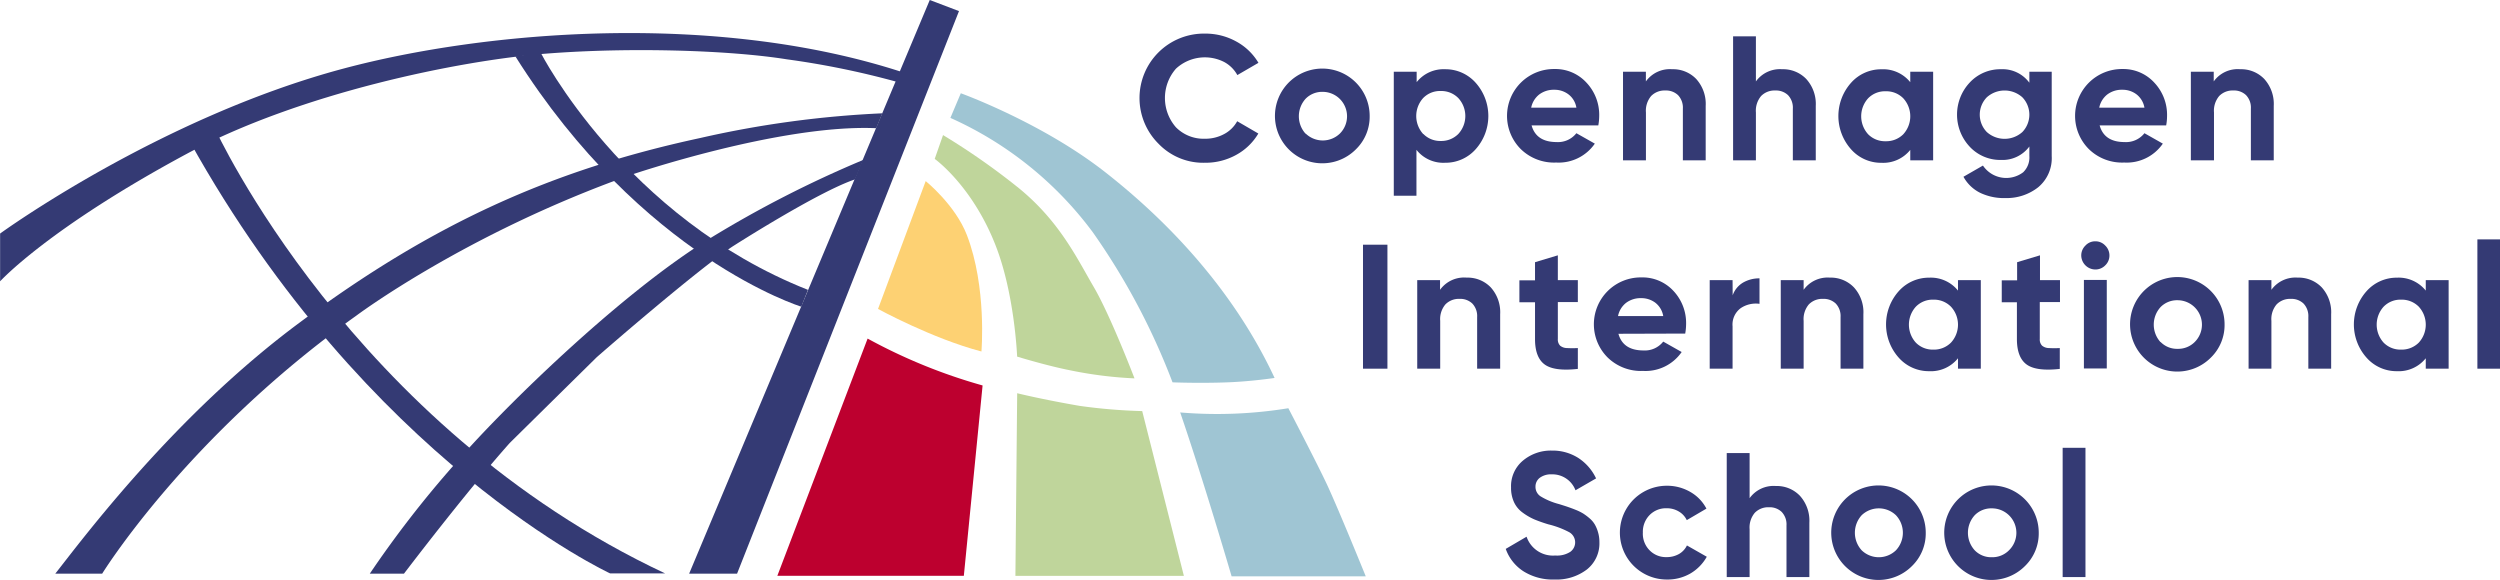 <?xml version="1.0" encoding="utf-8"?>
<svg id="Layer_1" data-name="Layer 1" xmlns="http://www.w3.org/2000/svg" viewBox="0 0 479.88 111.24"><defs><style>.cls-1,.cls-3,.cls-4,.cls-5{fill:#231f20;}.cls-10,.cls-2{fill:#343a74;}.cls-3{stroke:#00adee;}.cls-10,.cls-3,.cls-4,.cls-5{stroke-miterlimit:10;}.cls-4,.cls-5{stroke:#ec1c24;}.cls-10,.cls-4{stroke-width:0.5px;}.cls-6{fill:#fdd173;}.cls-7{fill:#bd002f;}.cls-8{fill:#bfd59b;}.cls-9{fill:#9fc5d3;}.cls-10{stroke:#231f20;}.cls-11{fill:none;}</style></defs><title>Logo Landscape RGB</title><path class="cls-1" d="M209,57.29" transform="translate(-44.46 -61.37)"/><path class="cls-1" d="M209,57.29" transform="translate(-44.46 -61.37)"/><path class="cls-1" d="M209,57.29" transform="translate(-44.46 -61.37)"/><path class="cls-1" d="M209,57.29" transform="translate(-44.46 -61.37)"/><path class="cls-2" d="M97.06,143.85" transform="translate(-44.46 -61.37)"/><path class="cls-1" d="M218.06,91.39" transform="translate(-44.46 -61.37)"/><path class="cls-1" d="M218.06,91.39" transform="translate(-44.46 -61.37)"/><path class="cls-3" d="M220.86,88.5" transform="translate(-44.46 -61.37)"/><path class="cls-4" d="M206.38,88.25" transform="translate(-44.46 -61.37)"/><path class="cls-1" d="M224.51,94.14" transform="translate(-44.46 -61.37)"/><path class="cls-1" d="M224.51,94.14" transform="translate(-44.46 -61.37)"/><path class="cls-3" d="M227.31,91.25" transform="translate(-44.46 -61.37)"/><path class="cls-5" d="M148.49,165.36" transform="translate(-44.46 -61.37)"/><path class="cls-1" d="M152.22,165.93" transform="translate(-44.46 -61.37)"/><path class="cls-6" d="M222.15,96.13,213,120.67s10.34,5.67,19.85,8.17c0,0,1.06-12.35-2.79-22.34C227.84,100.72,222.15,96.13,222.15,96.13Z" transform="translate(-44.46 -61.37)"/><path class="cls-7" d="M211,126.36a104.88,104.88,0,0,0,22.07,9l-3.6,36.54h-35.8Z" transform="translate(-44.46 -61.37)"/><path class="cls-8" d="M223.88,91.87l1.6-4.57A133.37,133.37,0,0,1,240,97.46c7.87,6.41,11.21,13.54,14.41,19S262.23,134,262.23,134a77.92,77.92,0,0,1-12.16-1.51c-4.59-.89-10.37-2.67-10.37-2.67s-.47-12.17-4.22-21.56C231,96.94,223.88,91.87,223.88,91.87Z" transform="translate(-44.46 -61.37)"/><path class="cls-9" d="M226.89,84l2-4.73S244.5,84.9,256.7,94.49c7.72,6.07,23.07,19.36,32.42,39.43,0,0-4.45.67-9,.84-5.53.21-10.59,0-10.59,0A130.31,130.31,0,0,0,254.26,106,69.16,69.16,0,0,0,226.89,84Z" transform="translate(-44.46 -61.37)"/><path class="cls-8" d="M239.71,136.85s4.63,1.16,12,2.43a105.9,105.9,0,0,0,12,1l8,31.63H239.37Z" transform="translate(-44.46 -61.37)"/><path class="cls-9" d="M271,140.54a84.93,84.93,0,0,0,20.76-.81s5.08,9.73,7.24,14.27,7.62,18,7.62,18H280.87S275.5,153.63,271,140.54Z" transform="translate(-44.46 -61.37)"/><path class="cls-4" d="M211.83,91" transform="translate(-44.46 -61.37)"/><path class="cls-1" d="M169.71,170.77" transform="translate(-44.46 -61.37)"/><path class="cls-1" d="M169.71,170.77" transform="translate(-44.46 -61.37)"/><path class="cls-2" d="M148.24,71.47s16.1,31.62,51.31,45.54h0l-1.28,3.23s-30.56-9.4-54.89-48.06h0l4.86-.71" transform="translate(-44.46 -61.37)"/><path class="cls-2" d="M213.83,83.12a196.3,196.3,0,0,0-35,4.75C150.34,94,127.49,104.31,102,123.27,78.06,141,60.44,164.66,55.07,171.49h9s16.19-26.3,48.76-49.51c0,0,21-15.76,52.62-27,0,0,28.75-9.82,47.2-9Z" transform="translate(-44.46 -61.37)"/><path class="cls-2" d="M217.55,75.18c-35.91-11.66-80-7.91-107.22-.63C75,84,44.48,106.2,44.48,106.2l0,9.17s9.22-10.16,35.88-24.5c21.59-11.61,52.3-17.91,69-19.21,16.2-1.26,35.22-.65,46.15,1.1a161.19,161.19,0,0,1,21.07,4.31Z" transform="translate(-44.46 -61.37)"/><path class="cls-2" d="M210.13,92.08a215,215,0,0,0-29.55,15.14c-17.54,10.8-40.76,33.72-49,43.43a204.49,204.49,0,0,0-16.14,20.84H122s11.78-15.52,20.28-25.06c.05-.06,16.67-16.44,16.72-16.49,3-2.63,19.25-16.67,26-21.21,0,0,16.44-10.54,23.59-12.93l1.59-3.72" transform="translate(-44.46 -61.37)"/><polygon class="cls-2" points="178.47 0 184.08 2.13 141.48 110.12 132.28 110.12 178.47 0"/><path class="cls-10" d="M147.44,71.77" transform="translate(-44.46 -61.37)"/><path class="cls-2" d="M85.72,86.05s26.07,57.05,86.42,85.39H161.58s-46.6-21.56-80.74-83Z" transform="translate(-44.46 -61.37)"/><path class="cls-2" d="M275.75,92.61A11.89,11.89,0,0,1,266.88,89a12.37,12.37,0,0,1,8.87-21.18,12.2,12.2,0,0,1,6,1.51,11.08,11.08,0,0,1,4.27,4.1l-4.05,2.35a6.29,6.29,0,0,0-2.51-2.5,8.16,8.16,0,0,0-9.27,1.27,8.54,8.54,0,0,0,0,11.26A7.47,7.47,0,0,0,275.75,88a7.58,7.58,0,0,0,3.69-.9,6.11,6.11,0,0,0,2.5-2.46L286,87a11.1,11.1,0,0,1-4.25,4.1A12.12,12.12,0,0,1,275.75,92.61Z" transform="translate(-44.46 -61.37)"/><path class="cls-2" d="M304.76,90a9.09,9.09,0,1,1,2.61-6.37A8.72,8.72,0,0,1,304.76,90Zm-9.68-3a4.73,4.73,0,0,0,6.58,0,4.69,4.69,0,0,0-3.3-8,4.45,4.45,0,0,0-3.28,1.32,5,5,0,0,0,0,6.73Z" transform="translate(-44.46 -61.37)"/><path class="cls-2" d="M321.86,74.66a7.74,7.74,0,0,1,5.86,2.6,9.58,9.58,0,0,1,0,12.75,7.71,7.71,0,0,1-5.86,2.6,6.57,6.57,0,0,1-5.51-2.48v8.81H312V75.14h4.39v2A6.59,6.59,0,0,1,321.86,74.66Zm-4.18,12.43A4.53,4.53,0,0,0,321,88.43a4.59,4.59,0,0,0,3.38-1.34,5.08,5.08,0,0,0,0-6.9A4.56,4.56,0,0,0,321,78.84a4.5,4.5,0,0,0-3.36,1.35,5.14,5.14,0,0,0,0,6.9Z" transform="translate(-44.46 -61.37)"/><path class="cls-2" d="M338.45,85.44q.89,3.19,4.79,3.2a4.49,4.49,0,0,0,3.81-1.7l3.54,2a8.44,8.44,0,0,1-7.41,3.63,9.14,9.14,0,0,1-6.77-2.55,9,9,0,0,1,6.43-15.4A8.09,8.09,0,0,1,349,77.25a9,9,0,0,1,2.43,6.39,10.69,10.69,0,0,1-.17,1.8Zm-.07-3.4h8.67a4,4,0,0,0-1.55-2.58,4.41,4.41,0,0,0-2.66-.86,4.64,4.64,0,0,0-2.93.91A4.3,4.3,0,0,0,338.38,82Z" transform="translate(-44.46 -61.37)"/><path class="cls-2" d="M365.45,74.66a6.14,6.14,0,0,1,4.6,1.87,7.12,7.12,0,0,1,1.82,5.17V92.14h-4.38v-9.9a3.49,3.49,0,0,0-.92-2.6,3.35,3.35,0,0,0-2.45-.9,3.59,3.59,0,0,0-2.72,1.06,4.37,4.37,0,0,0-1,3.16v9.18H356v-17h4.39V77A5.67,5.67,0,0,1,365.45,74.66Z" transform="translate(-44.46 -61.37)"/><path class="cls-2" d="M386.56,74.66a6.16,6.16,0,0,1,4.61,1.87A7.11,7.11,0,0,1,393,81.7V92.14H388.6v-9.9a3.49,3.49,0,0,0-.92-2.6,3.35,3.35,0,0,0-2.45-.9,3.59,3.59,0,0,0-2.72,1.06,4.37,4.37,0,0,0-1,3.16v9.18h-4.38V68.34h4.38V77A5.69,5.69,0,0,1,386.56,74.66Z" transform="translate(-44.46 -61.37)"/><path class="cls-2" d="M411.14,75.14h4.39v17h-4.39v-2a6.65,6.65,0,0,1-5.54,2.48,7.67,7.67,0,0,1-5.83-2.6,9.58,9.58,0,0,1,0-12.75,7.71,7.71,0,0,1,5.83-2.6,6.68,6.68,0,0,1,5.54,2.48Zm-8.09,12a4.54,4.54,0,0,0,3.37,1.34,4.61,4.61,0,0,0,3.38-1.34,5.11,5.11,0,0,0,0-6.9,4.57,4.57,0,0,0-3.38-1.35,4.51,4.51,0,0,0-3.37,1.35,5.14,5.14,0,0,0,0,6.9Z" transform="translate(-44.46 -61.37)"/><path class="cls-2" d="M434,75.14h4.29V91.32a7.25,7.25,0,0,1-2.6,6,9.79,9.79,0,0,1-6.28,2.07,10.64,10.64,0,0,1-4.84-1,7.4,7.4,0,0,1-3.22-3.09l3.74-2.15a5.39,5.39,0,0,0,7.72,1.29A3.94,3.94,0,0,0,434,91.32V89.49a6.4,6.4,0,0,1-5.44,2.58,8,8,0,0,1-6-2.53,9,9,0,0,1,0-12.33,8,8,0,0,1,6-2.55A6.38,6.38,0,0,1,434,77.25Zm-8.17,11.57a5.11,5.11,0,0,0,6.83,0,4.81,4.81,0,0,0,0-6.66,5.11,5.11,0,0,0-6.83,0,4.78,4.78,0,0,0,0,6.66Z" transform="translate(-44.46 -61.37)"/><path class="cls-2" d="M447.49,85.44c.59,2.13,2.18,3.2,4.79,3.2a4.49,4.49,0,0,0,3.81-1.7l3.53,2a8.42,8.42,0,0,1-7.41,3.63,9.13,9.13,0,0,1-6.76-2.55,9,9,0,0,1,6.42-15.4A8.07,8.07,0,0,1,458,77.25a9,9,0,0,1,2.43,6.39,9.74,9.74,0,0,1-.17,1.8Zm-.07-3.4h8.67a4.09,4.09,0,0,0-1.55-2.58,4.41,4.41,0,0,0-2.67-.86,4.61,4.61,0,0,0-2.92.91A4.3,4.3,0,0,0,447.42,82Z" transform="translate(-44.46 -61.37)"/><path class="cls-2" d="M474.48,74.66a6.14,6.14,0,0,1,4.61,1.87,7.12,7.12,0,0,1,1.82,5.17V92.14h-4.39v-9.9a3.45,3.45,0,0,0-.92-2.6,3.32,3.32,0,0,0-2.44-.9,3.58,3.58,0,0,0-2.72,1.06,4.37,4.37,0,0,0-1,3.16v9.18H465v-17h4.39V77A5.66,5.66,0,0,1,474.48,74.66Z" transform="translate(-44.46 -61.37)"/><path class="cls-2" d="M306.09,108.34h4.69v23.8h-4.69Z" transform="translate(-44.46 -61.37)"/><path class="cls-2" d="M326,114.66a6.16,6.16,0,0,1,4.61,1.87,7.11,7.11,0,0,1,1.81,5.17v10.44H328v-9.9a3.49,3.49,0,0,0-.92-2.6,3.35,3.35,0,0,0-2.45-.9,3.59,3.59,0,0,0-2.72,1.06,4.37,4.37,0,0,0-1,3.16v9.18H316.5v-17h4.38V117A5.69,5.69,0,0,1,326,114.66Z" transform="translate(-44.46 -61.37)"/><path class="cls-2" d="M347.33,119.35h-3.84v7.08a1.69,1.69,0,0,0,.44,1.29,2.1,2.1,0,0,0,1.3.46,18.83,18.83,0,0,0,2.1,0v4c-3,.34-5.14.05-6.37-.85s-1.85-2.53-1.85-4.86v-7.08h-3v-4.21h3V111.7l4.38-1.32v4.76h3.84Z" transform="translate(-44.46 -61.37)"/><path class="cls-2" d="M355.12,125.44q.88,3.19,4.79,3.2a4.49,4.49,0,0,0,3.81-1.7l3.54,2a8.44,8.44,0,0,1-7.41,3.63,9.16,9.16,0,0,1-6.77-2.55,9,9,0,0,1,6.43-15.4,8.09,8.09,0,0,1,6.17,2.59,9,9,0,0,1,2.43,6.39,10.69,10.69,0,0,1-.17,1.8Zm-.07-3.4h8.67a4.08,4.08,0,0,0-1.54-2.58,4.46,4.46,0,0,0-2.67-.86,4.64,4.64,0,0,0-2.93.91A4.3,4.3,0,0,0,355.05,122Z" transform="translate(-44.46 -61.37)"/><path class="cls-2" d="M377.05,118.06a4.61,4.61,0,0,1,2-2.45,6.21,6.21,0,0,1,3.15-.81v4.89a5.19,5.19,0,0,0-3.59.82,3.9,3.9,0,0,0-1.58,3.5v8.13h-4.39v-17h4.39Z" transform="translate(-44.46 -61.37)"/><path class="cls-2" d="M395.72,114.66a6.14,6.14,0,0,1,4.6,1.87,7.08,7.08,0,0,1,1.82,5.17v10.44h-4.38v-9.9a3.49,3.49,0,0,0-.92-2.6,3.35,3.35,0,0,0-2.45-.9,3.59,3.59,0,0,0-2.72,1.06,4.37,4.37,0,0,0-1,3.16v9.18h-4.39v-17h4.39V117A5.67,5.67,0,0,1,395.72,114.66Z" transform="translate(-44.46 -61.37)"/><path class="cls-2" d="M420.3,115.14h4.38v17H420.3v-2a6.66,6.66,0,0,1-5.54,2.48,7.71,7.71,0,0,1-5.84-2.6,9.58,9.58,0,0,1,0-12.75,7.74,7.74,0,0,1,5.84-2.6,6.69,6.69,0,0,1,5.54,2.48Zm-8.09,12a4.53,4.53,0,0,0,3.36,1.34,4.59,4.59,0,0,0,3.38-1.34,5.08,5.08,0,0,0,0-6.9,4.56,4.56,0,0,0-3.38-1.35,4.5,4.5,0,0,0-3.36,1.35,5.14,5.14,0,0,0,0,6.9Z" transform="translate(-44.46 -61.37)"/><path class="cls-2" d="M439.88,119.35H436v7.08a1.69,1.69,0,0,0,.44,1.29,2.1,2.1,0,0,0,1.29.46,19,19,0,0,0,2.11,0v4c-3,.34-5.14.05-6.37-.85s-1.86-2.53-1.86-4.86v-7.08H428.7v-4.21h2.95V111.7l4.39-1.32v4.76h3.84Z" transform="translate(-44.46 -61.37)"/><path class="cls-2" d="M446.65,113.1a2.73,2.73,0,0,1-2.69-2.69,2.64,2.64,0,0,1,.8-1.9,2.53,2.53,0,0,1,1.89-.82,2.56,2.56,0,0,1,1.92.82,2.64,2.64,0,0,1,.8,1.9,2.59,2.59,0,0,1-.8,1.89A2.62,2.62,0,0,1,446.65,113.1Zm-2.18,19v-17h4.39v17Z" transform="translate(-44.46 -61.37)"/><path class="cls-2" d="M468.85,130a9.07,9.07,0,1,1,2.62-6.37A8.71,8.71,0,0,1,468.85,130Zm-9.67-3a4.39,4.39,0,0,0,3.28,1.33,4.48,4.48,0,0,0,3.3-1.33,4.69,4.69,0,0,0-3.3-8,4.42,4.42,0,0,0-3.28,1.32,5,5,0,0,0,0,6.73Z" transform="translate(-44.46 -61.37)"/><path class="cls-2" d="M485.51,114.66a6.16,6.16,0,0,1,4.61,1.87,7.11,7.11,0,0,1,1.81,5.17v10.44h-4.38v-9.9a3.49,3.49,0,0,0-.92-2.6,3.35,3.35,0,0,0-2.45-.9,3.59,3.59,0,0,0-2.72,1.06,4.37,4.37,0,0,0-1,3.16v9.18h-4.38v-17h4.38V117A5.69,5.69,0,0,1,485.51,114.66Z" transform="translate(-44.46 -61.37)"/><path class="cls-2" d="M510.09,115.14h4.39v17h-4.39v-2a6.65,6.65,0,0,1-5.54,2.48,7.67,7.67,0,0,1-5.83-2.6,9.58,9.58,0,0,1,0-12.75,7.71,7.71,0,0,1,5.83-2.6,6.68,6.68,0,0,1,5.54,2.48Zm-8.09,12a4.53,4.53,0,0,0,3.36,1.34,4.63,4.63,0,0,0,3.39-1.34,5.11,5.11,0,0,0,0-6.9,4.6,4.6,0,0,0-3.39-1.35,4.5,4.5,0,0,0-3.36,1.35,5.14,5.14,0,0,0,0,6.9Z" transform="translate(-44.46 -61.37)"/><path class="cls-2" d="M520,132.14V107.32h4.39v24.82Z" transform="translate(-44.46 -61.37)"/><path class="cls-2" d="M342.84,172.61a10.58,10.58,0,0,1-5.95-1.58,8.46,8.46,0,0,1-3.4-4.3l4-2.34A5.35,5.35,0,0,0,343,168a4.69,4.69,0,0,0,2.89-.71,2.24,2.24,0,0,0-.21-3.76,17.13,17.13,0,0,0-4-1.51,28.06,28.06,0,0,1-2.7-.95,11.44,11.44,0,0,1-2.21-1.28,5.13,5.13,0,0,1-1.68-2,6.58,6.58,0,0,1-.58-2.86,6.37,6.37,0,0,1,2.29-5.15,8.33,8.33,0,0,1,5.53-1.92,9.19,9.19,0,0,1,5.08,1.41,9.52,9.52,0,0,1,3.42,3.93l-3.95,2.28a4.75,4.75,0,0,0-4.55-3.06,3.62,3.62,0,0,0-2.3.66,2.1,2.1,0,0,0-.83,1.72,2.16,2.16,0,0,0,.94,1.82,13,13,0,0,0,3.58,1.51c.73.23,1.28.4,1.65.53s.89.31,1.53.57a9.49,9.49,0,0,1,1.5.74,11.2,11.2,0,0,1,1.2.91,4.67,4.67,0,0,1,1,1.19,6.6,6.6,0,0,1,.61,1.48,6.69,6.69,0,0,1,.26,1.89,6.39,6.39,0,0,1-2.4,5.24A9.63,9.63,0,0,1,342.84,172.61Z" transform="translate(-44.46 -61.37)"/><path class="cls-2" d="M364.4,172.61a9,9,0,1,1,0-18,8.85,8.85,0,0,1,4.52,1.19,7.86,7.86,0,0,1,3.09,3.2l-3.77,2.21a3.84,3.84,0,0,0-1.55-1.67,4.45,4.45,0,0,0-2.33-.61,4.4,4.4,0,0,0-3.26,1.31,4.57,4.57,0,0,0-1.29,3.35A4.51,4.51,0,0,0,361.1,167a4.36,4.36,0,0,0,3.26,1.31,4.73,4.73,0,0,0,2.37-.59,3.77,3.77,0,0,0,1.54-1.65l3.81,2.17a8.56,8.56,0,0,1-3.16,3.22A8.76,8.76,0,0,1,364.4,172.61Z" transform="translate(-44.46 -61.37)"/><path class="cls-2" d="M385.34,154.66a6.14,6.14,0,0,1,4.61,1.87,7.12,7.12,0,0,1,1.82,5.17v10.44h-4.39v-9.9a3.45,3.45,0,0,0-.92-2.6,3.32,3.32,0,0,0-2.44-.9,3.58,3.58,0,0,0-2.72,1.06,4.37,4.37,0,0,0-1,3.16v9.18h-4.39v-23.8h4.39V157A5.66,5.66,0,0,1,385.34,154.66Z" transform="translate(-44.46 -61.37)"/><path class="cls-2" d="M411.49,170a9.07,9.07,0,1,1,2.62-6.37A8.71,8.71,0,0,1,411.49,170Zm-9.68-3a4.73,4.73,0,0,0,6.58,0,4.92,4.92,0,0,0,0-6.73,4.76,4.76,0,0,0-6.58,0,5,5,0,0,0,0,6.73Z" transform="translate(-44.46 -61.37)"/><path class="cls-2" d="M433.18,170a9.07,9.07,0,1,1,2.62-6.37A8.71,8.71,0,0,1,433.18,170Zm-9.67-3a4.39,4.39,0,0,0,3.28,1.33,4.48,4.48,0,0,0,3.3-1.33,4.69,4.69,0,0,0-3.3-8.05,4.42,4.42,0,0,0-3.28,1.32,5,5,0,0,0,0,6.73Z" transform="translate(-44.46 -61.37)"/><path class="cls-2" d="M440.39,172.14V147.32h4.38v24.82Z" transform="translate(-44.46 -61.37)"/><path class="cls-11" d="M267.78,130.28" transform="translate(-44.46 -61.37)"/><path class="cls-11" d="M259.61,127.54" transform="translate(-44.46 -61.37)"/></svg>